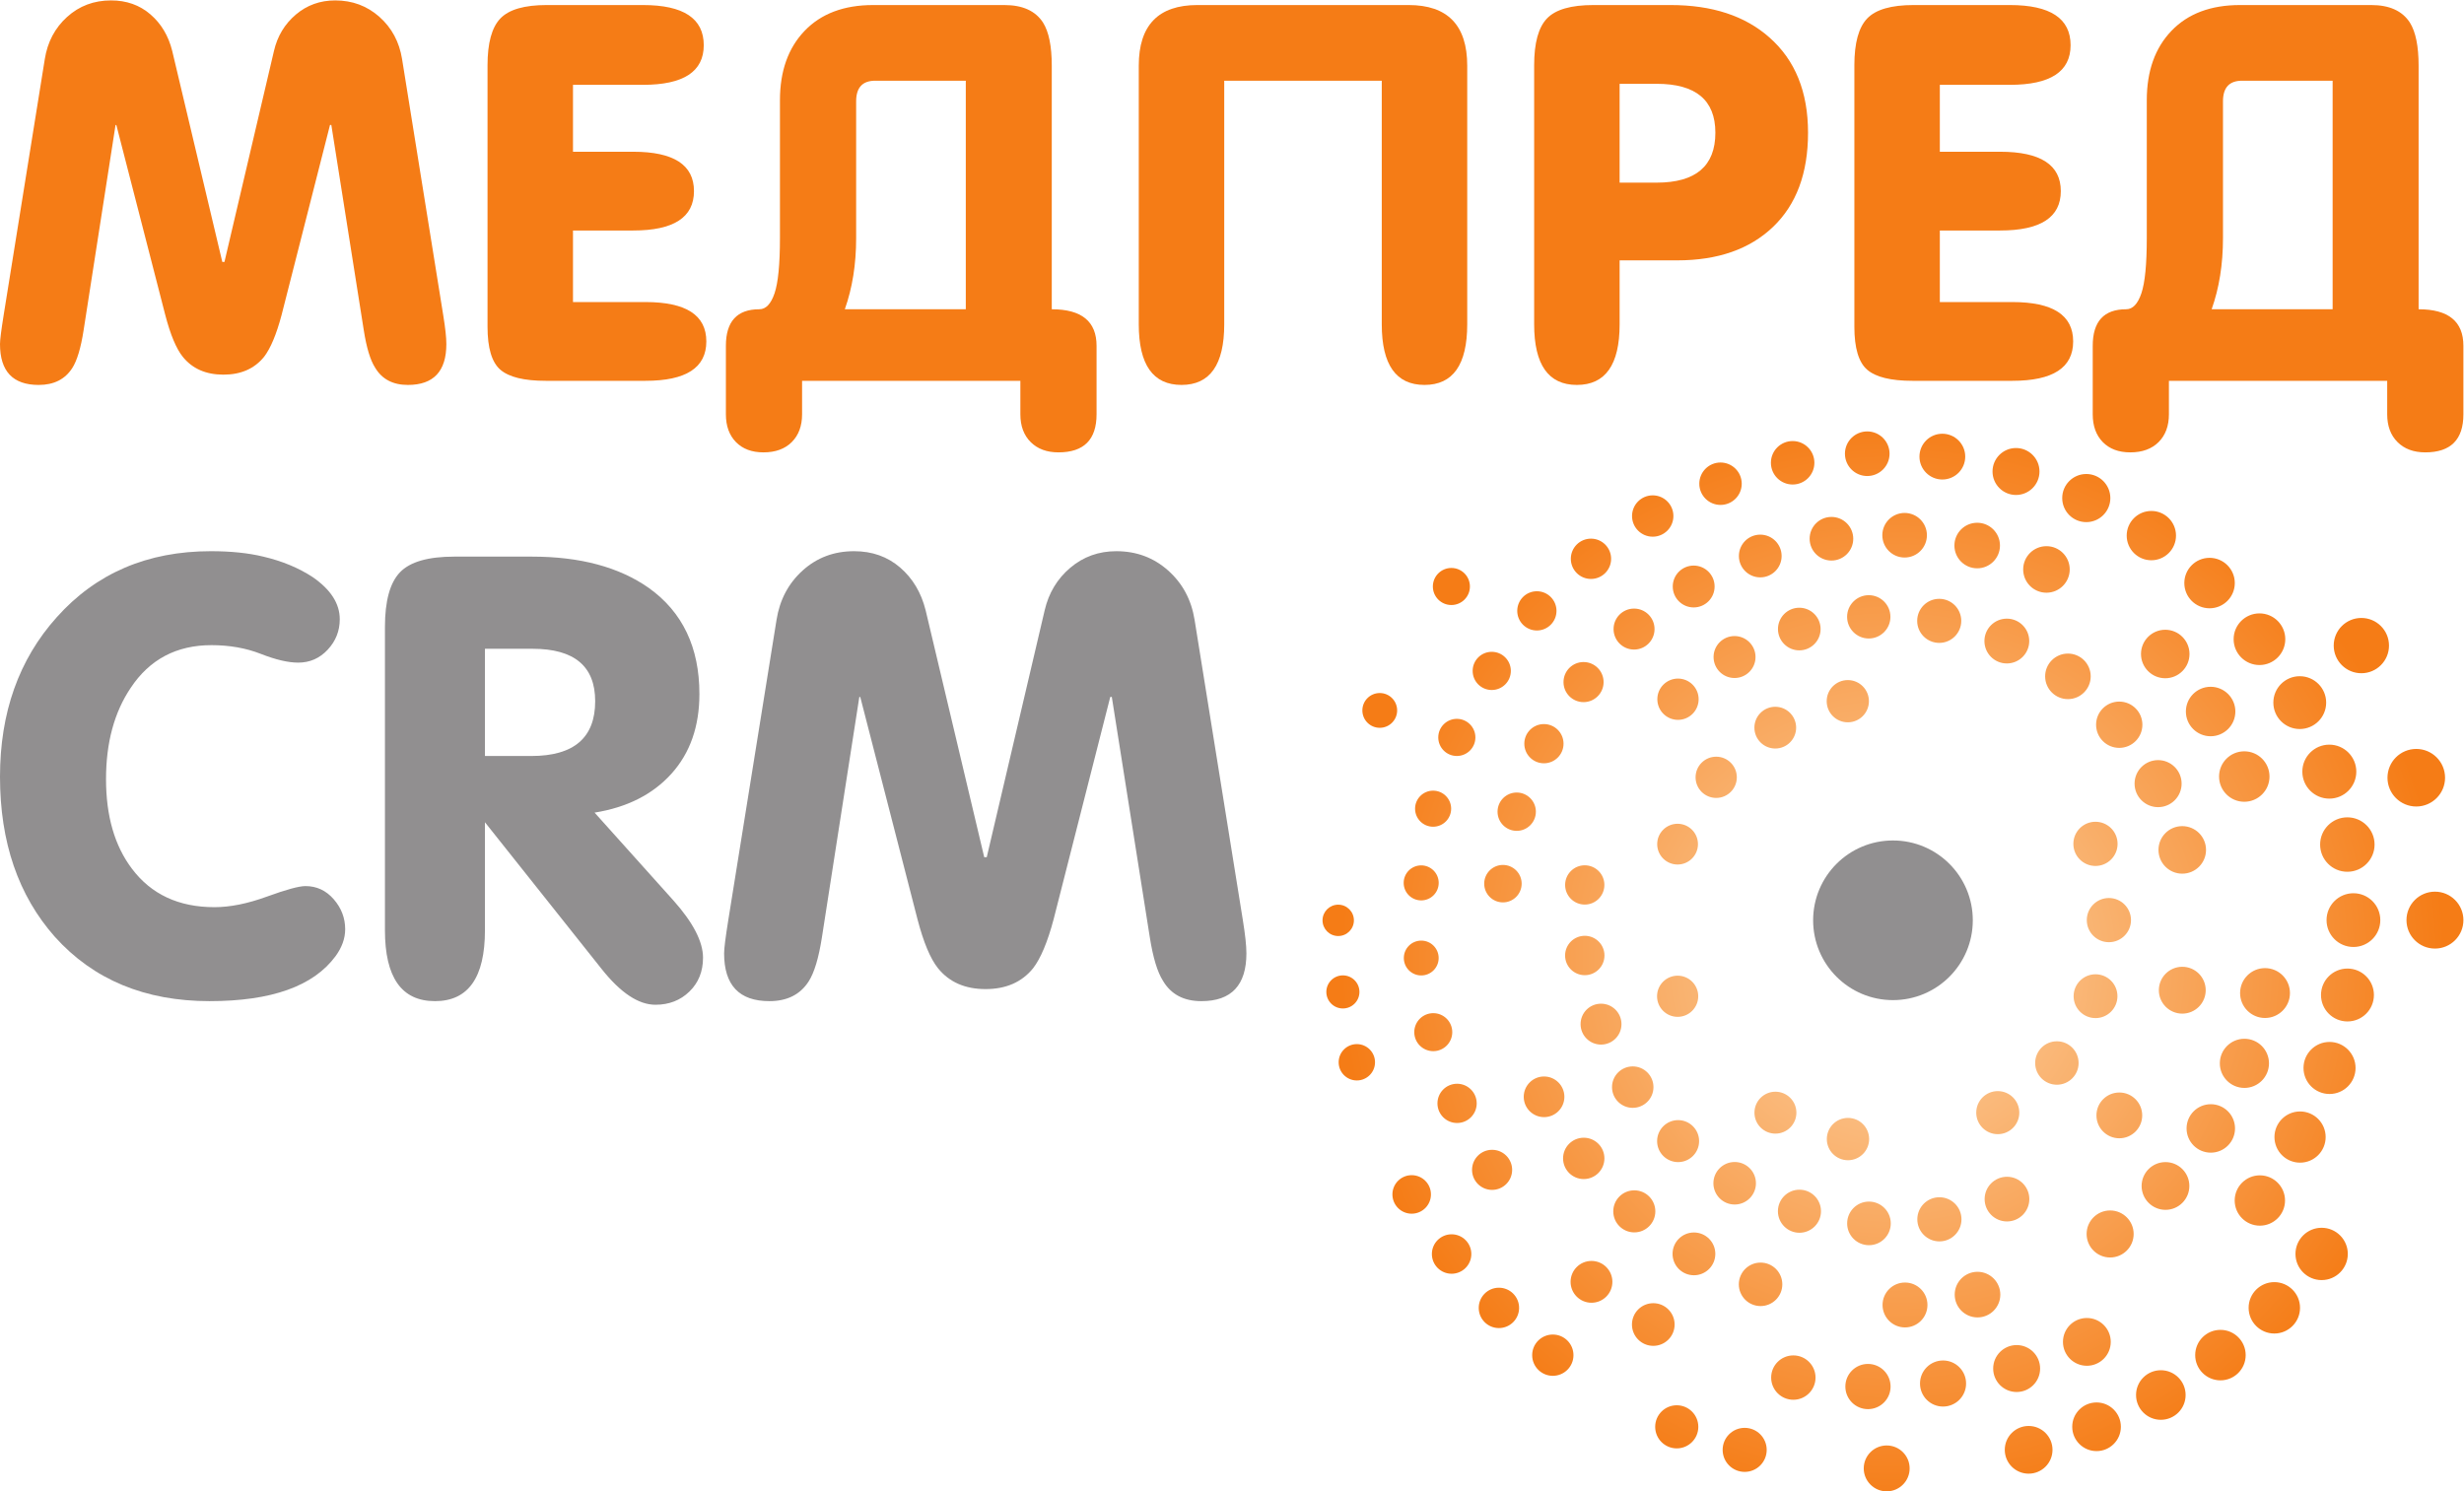 <?xml version="1.0" encoding="UTF-8" standalone="no"?>
<svg
   xmlns:dc="http://purl.org/dc/elements/1.1/"
   xmlns:cc="http://creativecommons.org/ns#"
   xmlns:rdf="http://www.w3.org/1999/02/22-rdf-syntax-ns#"
   xmlns:svg="http://www.w3.org/2000/svg"
   xmlns="http://www.w3.org/2000/svg"
   viewBox="0 0 315.307 190.867"
   height="190.867"
   width="315.307"
   xml:space="preserve"
   id="svg2"
   version="1.1"><defs
     id="defs6"><radialGradient
       id="radialGradient20"
       spreadMethod="pad"
       gradientTransform="matrix(528.571,0,0,-528.571,1817.21,508.821)"
       gradientUnits="userSpaceOnUse"
       r="1"
       cy="0"
       cx="0"
       fy="0"
       fx="0"><stop
         id="stop16"
         offset="0"
         style="stop-opacity:1;stop-color:#fcd4a7" /><stop
         id="stop18"
         offset="1"
         style="stop-opacity:1;stop-color:#f57c16" /></radialGradient></defs><g
     transform="matrix(1.333,0,0,-1.333,0,190.867)"
     id="g10"><g
       transform="scale(0.1)"
       id="g12"><path
         id="path14"
         style="fill:#918f90;fill-opacity:1;fill-rule:evenodd;stroke:none"
         d="m 1817.21,624.914 c 42.33,0 76.64,-34.316 76.64,-76.644 0,-42.329 -34.31,-76.641 -76.64,-76.641 -42.33,0 -76.64,34.312 -76.64,76.641 0,42.328 34.31,76.644 76.64,76.644" /><path
         id="path22"
         style="fill:url(#radialGradient20);fill-opacity:1;fill-rule:evenodd;stroke:none"
         d="m 2032.83,621.656 c 0,11.719 -9.5,21.219 -21.22,21.219 -11.72,0 -21.22,-9.5 -21.22,-21.219 0,-11.722 9.5,-21.218 21.22,-21.218 11.72,0 21.22,9.496 21.22,21.218 z m -238.7,136.973 c 0,11.195 -9.07,20.273 -20.27,20.273 -11.2,0 -20.27,-9.078 -20.27,-20.273 0,-11.199 9.07,-20.274 20.27,-20.274 11.2,0 20.27,9.075 20.27,20.274 z m -69.87,-25.399 c 0,11.067 -8.97,20.04 -20.03,20.04 -11.07,0 -20.04,-8.973 -20.04,-20.04 0,-11.062 8.97,-20.035 20.04,-20.035 11.06,0 20.03,8.973 20.03,20.035 z m -56.94,-47.679 c 0,10.933 -8.87,19.797 -19.8,19.797 -10.94,0 -19.8,-8.864 -19.8,-19.797 0,-10.934 8.86,-19.797 19.8,-19.797 10.93,0 19.8,8.863 19.8,19.797 z m -37.31,-64.172 c 0,10.805 -8.76,19.562 -19.57,19.562 -10.8,0 -19.56,-8.757 -19.56,-19.562 0,-10.805 8.76,-19.563 19.56,-19.563 10.81,0 19.57,8.758 19.57,19.563 z m 0.26,-146.047 c 0,10.914 -8.85,19.766 -19.76,19.766 -10.92,0 -19.77,-8.852 -19.77,-19.766 0,-10.918 8.85,-19.766 19.77,-19.766 10.91,0 19.76,8.848 19.76,19.766 z m 94.24,-111.773 c 0,11.121 -9.02,20.132 -20.13,20.132 -11.12,0 -20.13,-9.011 -20.13,-20.132 0,-11.11 9.01,-20.118 20.13,-20.118 11.11,0 20.13,9.008 20.13,20.118 z m 69.83,-25.34 c 0,11.222 -9.09,20.312 -20.31,20.312 -11.21,0 -20.31,-9.09 -20.31,-20.312 0,-11.207 9.1,-20.309 20.31,-20.309 11.22,0 20.31,9.102 20.31,20.309 z m 144.16,25.371 c 0,11.422 -9.25,20.68 -20.67,20.68 -11.42,0 -20.67,-9.258 -20.67,-20.68 0,-11.41 9.25,-20.668 20.67,-20.668 11.42,0 20.67,9.258 20.67,20.668 z m 56.92,47.648 c 0,11.524 -9.34,20.86 -20.85,20.86 -11.52,0 -20.85,-9.336 -20.85,-20.86 0,-11.508 9.33,-20.847 20.85,-20.847 11.51,0 20.85,9.339 20.85,20.847 z m 37.29,64.16 c 0,11.618 -9.42,21.032 -21.04,21.032 -11.61,0 -21.03,-9.414 -21.03,-21.032 0,-11.617 9.42,-21.035 21.03,-21.035 11.62,0 21.04,9.418 21.04,21.035 z m 13.01,73.043 c 0,11.715 -9.5,21.215 -21.22,21.215 -11.72,0 -21.21,-9.5 -21.21,-21.215 0,-11.718 9.49,-21.214 21.21,-21.214 11.72,0 21.22,9.496 21.22,21.214 z m 72.03,67.411 c 0,12.609 -10.22,22.824 -22.83,22.824 -12.61,0 -22.82,-10.215 -22.82,-22.824 0,-12.606 10.21,-22.825 22.82,-22.825 12.61,0 22.83,10.219 22.83,22.825 z m -23.44,63.625 c 0,12.468 -10.11,22.578 -22.58,22.578 -12.47,0 -22.58,-10.11 -22.58,-22.578 0,-12.473 10.11,-22.582 22.58,-22.582 12.47,0 22.58,10.109 22.58,22.582 z m -37.65,56.55 c 0,12.274 -9.95,22.223 -22.23,22.223 -12.27,0 -22.22,-9.949 -22.22,-22.223 0,-12.273 9.95,-22.222 22.22,-22.222 12.28,0 22.23,9.949 22.23,22.222 z m -49.62,46.453 c 0,12.075 -9.79,21.864 -21.87,21.864 -12.08,0 -21.87,-9.789 -21.87,-21.864 0,-12.078 9.79,-21.867 21.87,-21.867 12.08,0 21.87,9.789 21.87,21.867 z m -59,33.891 c 0,11.875 -9.63,21.508 -21.51,21.508 -11.88,0 -21.51,-9.633 -21.51,-21.508 0,-11.879 9.63,-21.512 21.51,-21.512 11.88,0 21.51,9.633 21.51,21.512 z m -65.26,19.375 c 0,11.684 -9.47,21.156 -21.15,21.156 -11.68,0 -21.16,-9.472 -21.16,-21.156 0,-11.68 9.48,-21.148 21.16,-21.148 11.68,0 21.15,9.468 21.15,21.148 z m -68,3.871 c 0,11.488 -9.31,20.797 -20.8,20.797 -11.48,0 -20.79,-9.309 -20.79,-20.797 0,-11.484 9.31,-20.793 20.79,-20.793 11.49,0 20.8,9.309 20.8,20.793 z m -67.03,-11.719 c 0,11.297 -9.16,20.457 -20.46,20.457 -11.3,0 -20.46,-9.16 -20.46,-20.457 0,-11.3 9.16,-20.46 20.46,-20.46 11.3,0 20.46,9.16 20.46,20.46 z m -62.47,-26.867 c 0,11.121 -9.02,20.137 -20.14,20.137 -11.13,0 -20.14,-9.016 -20.14,-20.137 0,-11.125 9.01,-20.14 20.14,-20.14 11.12,0 20.14,9.015 20.14,20.14 z m -54.62,-40.511 c 0,10.945 -8.87,19.816 -19.82,19.816 -10.94,0 -19.82,-8.871 -19.82,-19.816 0,-10.946 8.88,-19.817 19.82,-19.817 10.95,0 19.82,8.871 19.82,19.817 z m -90.47,-178.305 c 0,10.41 -8.44,18.851 -18.85,18.851 -10.41,0 -18.85,-8.441 -18.85,-18.851 0,-10.41 8.44,-18.852 18.85,-18.852 10.41,0 18.85,8.442 18.85,18.852 z m 0.08,-67.746 c 0,10.441 -8.46,18.91 -18.9,18.91 -10.45,0 -18.91,-8.469 -18.91,-18.91 0,-10.446 8.46,-18.906 18.91,-18.906 10.44,0 18.9,8.46 18.9,18.906 z m 16.32,-65.903 c 0,10.84 -8.79,19.633 -19.63,19.633 -10.85,0 -19.64,-8.793 -19.64,-19.633 0,-10.843 8.79,-19.636 19.64,-19.636 10.84,0 19.63,8.793 19.63,19.636 z m 30.71,-60.476 c 0,10.988 -8.91,19.89 -19.9,19.89 -10.99,0 -19.89,-8.902 -19.89,-19.89 0,-10.988 8.9,-19.891 19.89,-19.891 10.99,0 19.9,8.903 19.9,19.891 z m 43.81,-51.84 c 0,11.129 -9.02,20.16 -20.15,20.16 -11.13,0 -20.16,-9.031 -20.16,-20.16 0,-11.121 9.03,-20.148 20.16,-20.148 11.13,0 20.15,9.027 20.15,20.148 z m 54.56,-40.461 c 0,11.27 -9.14,20.41 -20.42,20.41 -11.27,0 -20.41,-9.14 -20.41,-20.41 0,-11.277 9.14,-20.418 20.41,-20.418 11.28,0 20.42,9.141 20.42,20.418 z m 62.45,-26.848 c 0,11.418 -9.26,20.668 -20.67,20.668 -11.42,0 -20.68,-9.25 -20.68,-20.668 0,-11.421 9.26,-20.679 20.68,-20.679 11.41,0 20.67,9.258 20.67,20.679 z m 66.98,-11.691 c 0,11.559 -9.37,20.941 -20.93,20.941 -11.56,0 -20.94,-9.382 -20.94,-20.941 0,-11.559 9.38,-20.93 20.94,-20.93 11.56,0 20.93,9.371 20.93,20.93 z m 67.88,3.91 c 0,11.699 -9.49,21.199 -21.19,21.199 -11.71,0 -21.2,-9.5 -21.2,-21.199 0,-11.699 9.49,-21.191 21.2,-21.191 11.7,0 21.19,9.492 21.19,21.191 z m 65.14,19.41 c 0,11.852 -9.61,21.45 -21.45,21.45 -11.85,0 -21.46,-9.598 -21.46,-21.45 0,-11.851 9.61,-21.449 21.46,-21.449 11.84,0 21.45,9.598 21.45,21.449 z m 108.36,80.379 c 0,12.129 -9.83,21.973 -21.97,21.973 -12.13,0 -21.97,-9.844 -21.97,-21.973 0,-12.14 9.84,-21.98 21.97,-21.98 12.14,0 21.97,9.84 21.97,21.98 z m 60.96,120.188 c 0,12.422 -10.07,22.492 -22.49,22.492 -12.42,0 -22.5,-10.07 -22.5,-22.492 0,-12.422 10.08,-22.492 22.5,-22.492 12.42,0 22.49,10.07 22.49,22.492 z m 61.24,205.144 c 0,13.379 -10.85,24.219 -24.22,24.219 -13.37,0 -24.21,-10.84 -24.21,-24.219 0,-13.371 10.84,-24.215 24.21,-24.215 13.37,0 24.22,10.844 24.22,24.215 z m -32.78,62.434 c 0,13.113 -10.64,23.746 -23.75,23.746 -13.12,0 -23.75,-10.633 -23.75,-23.746 0,-13.117 10.63,-23.75 23.75,-23.75 13.11,0 23.75,10.633 23.75,23.75 z m -44.03,55.219 c 0,12.855 -10.42,23.281 -23.28,23.281 -12.85,0 -23.28,-10.426 -23.28,-23.281 0,-12.852 10.43,-23.278 23.28,-23.278 12.86,0 23.28,10.426 23.28,23.278 z m -114.98,81.191 c 0,12.336 -10.01,22.34 -22.35,22.34 -12.33,0 -22.33,-10.004 -22.33,-22.34 0,-12.34 10,-22.344 22.33,-22.344 12.34,0 22.35,10.004 22.35,22.344 z m -66.96,22.949 c 0,12.082 -9.79,21.871 -21.87,21.871 -12.08,0 -21.87,-9.789 -21.87,-21.871 0,-12.078 9.79,-21.871 21.87,-21.871 12.08,0 21.87,9.793 21.87,21.871 z m -70.13,9.887 c 0,11.82 -9.59,21.406 -21.41,21.406 -11.82,0 -21.4,-9.586 -21.4,-21.406 0,-11.82 9.58,-21.402 21.4,-21.402 11.82,0 21.41,9.582 21.41,21.402 z m -70.72,-3.359 c 0,11.562 -9.37,20.937 -20.93,20.937 -11.57,0 -20.94,-9.375 -20.94,-20.937 0,-11.563 9.37,-20.938 20.94,-20.938 11.56,0 20.93,9.375 20.93,20.938 z m -68.76,-16.579 c 0,11.332 -9.18,20.516 -20.51,20.516 -11.33,0 -20.51,-9.184 -20.51,-20.516 0,-11.328 9.18,-20.511 20.51,-20.511 11.33,0 20.51,9.183 20.51,20.511 z m -64.33,-29.281 c 0,11.098 -8.99,20.094 -20.09,20.094 -11.1,0 -20.09,-8.996 -20.09,-20.094 0,-11.094 8.99,-20.09 20.09,-20.09 11.1,0 20.09,8.996 20.09,20.09 z m -57.66,-40.875 c 0,10.863 -8.8,19.668 -19.67,19.668 -10.86,0 -19.67,-8.805 -19.67,-19.668 0,-10.863 8.81,-19.668 19.67,-19.668 10.87,0 19.67,8.805 19.67,19.668 z m -48.91,-50.898 c 0,10.629 -8.62,19.246 -19.25,19.246 -10.63,0 -19.24,-8.617 -19.24,-19.246 0,-10.633 8.61,-19.246 19.24,-19.246 10.63,0 19.25,8.613 19.25,19.246 z m -38.46,-59.141 c 0,10.399 -8.43,18.824 -18.83,18.824 -10.39,0 -18.82,-8.425 -18.82,-18.824 0,-10.394 8.43,-18.824 18.82,-18.824 10.4,0 18.83,8.43 18.83,18.824 z m -26.55,-65.289 c 0,10.16 -8.24,18.399 -18.4,18.399 -10.17,0 -18.4,-8.239 -18.4,-18.399 0,-10.164 8.23,-18.402 18.4,-18.402 10.16,0 18.4,8.238 18.4,18.402 z m -13.64,-69.101 c 0,9.929 -8.05,17.976 -17.98,17.976 -9.93,0 -17.98,-8.047 -17.98,-17.976 0,-9.93 8.05,-17.981 17.98,-17.981 9.93,0 17.98,8.051 17.98,17.981 z m 41.01,-204.649 c 0,10.77 -8.74,19.512 -19.51,19.512 -10.78,0 -19.51,-8.742 -19.51,-19.512 0,-10.777 8.73,-19.508 19.51,-19.508 10.77,0 19.51,8.731 19.51,19.508 z m 38.43,-59.117 c 0,10.957 -8.88,19.84 -19.84,19.84 -10.97,0 -19.85,-8.883 -19.85,-19.84 0,-10.973 8.88,-19.852 19.85,-19.852 10.96,0 19.84,8.879 19.84,19.852 z m 48.88,-50.863 c 0,11.152 -9.04,20.191 -20.19,20.191 -11.15,0 -20.19,-9.039 -20.19,-20.191 0,-11.149 9.04,-20.188 20.19,-20.188 11.15,0 20.19,9.039 20.19,20.188 z m 57.59,-40.821 c 0,11.34 -9.19,20.543 -20.53,20.543 -11.34,0 -20.53,-9.203 -20.53,-20.543 0,-11.34 9.19,-20.527 20.53,-20.527 11.34,0 20.53,9.187 20.53,20.527 z m 64.31,-29.238 c 0,11.531 -9.35,20.871 -20.87,20.871 -11.53,0 -20.88,-9.34 -20.88,-20.871 0,-11.531 9.35,-20.871 20.88,-20.871 11.52,0 20.87,9.34 20.87,20.871 z m 139.33,-19.809 c 0,11.899 -9.65,21.547 -21.55,21.547 -11.91,0 -21.56,-9.648 -21.56,-21.547 0,-11.91 9.65,-21.562 21.56,-21.562 11.9,0 21.55,9.652 21.55,21.562 z m 69.95,9.938 c 0,12.101 -9.8,21.902 -21.89,21.902 -12.1,0 -21.9,-9.801 -21.9,-21.902 0,-12.09 9.8,-21.891 21.9,-21.891 12.09,0 21.89,9.801 21.89,21.891 z m 128,58.23 c 0,12.469 -10.11,22.571 -22.58,22.571 -12.47,0 -22.58,-10.102 -22.58,-22.571 0,-12.468 10.11,-22.578 22.58,-22.578 12.47,0 22.58,10.11 22.58,22.578 z m 53.47,46.082 c 0,12.661 -10.26,22.918 -22.91,22.918 -12.66,0 -22.92,-10.257 -22.92,-22.918 0,-12.652 10.26,-22.921 22.92,-22.921 12.65,0 22.91,10.269 22.91,22.921 z m 43.84,55.239 c 0,12.851 -10.42,23.261 -23.26,23.261 -12.85,0 -23.26,-10.41 -23.26,-23.261 0,-12.84 10.41,-23.258 23.26,-23.258 12.84,0 23.26,10.418 23.26,23.258 z m 32.61,62.492 c 0,13.027 -10.57,23.598 -23.6,23.598 -13.03,0 -23.6,-10.571 -23.6,-23.598 0,-13.031 10.57,-23.602 23.6,-23.602 13.03,0 23.6,10.571 23.6,23.602 z m 20.13,67.496 c 0,13.223 -10.72,23.941 -23.94,23.941 -13.22,0 -23.94,-10.718 -23.94,-23.941 0,-13.223 10.72,-23.941 23.94,-23.941 13.22,0 23.94,10.718 23.94,23.941 z m 81.22,142.57 c 0,14.434 -11.7,26.137 -26.13,26.137 -14.44,0 -26.14,-11.703 -26.14,-26.137 0,-14.429 11.7,-26.129 26.14,-26.129 14.43,0 26.13,11.7 26.13,26.129 z m -17.53,70.004 c 0,14.313 -11.6,25.914 -25.91,25.914 -14.31,0 -25.91,-11.601 -25.91,-25.914 0,-14.312 11.6,-25.914 25.91,-25.914 14.31,0 25.91,11.602 25.91,25.914 z m -28.93,66.274 c 0,14 -11.35,25.351 -25.36,25.351 -14,0 -25.35,-11.351 -25.35,-25.351 0,-14 11.35,-25.356 25.35,-25.356 14.01,0 25.36,11.356 25.36,25.356 z m -39.25,60.875 c 0,13.687 -11.09,24.785 -24.78,24.785 -13.7,0 -24.8,-11.098 -24.8,-24.785 0,-13.692 11.1,-24.793 24.8,-24.793 13.69,0 24.78,11.101 24.78,24.793 z m -48.47,53.91 c 0,13.379 -10.85,24.222 -24.23,24.222 -13.38,0 -24.22,-10.843 -24.22,-24.222 0,-13.383 10.84,-24.227 24.22,-24.227 13.38,0 24.23,10.844 24.23,24.227 z m -56.44,45.558 c 0,13.075 -10.6,23.664 -23.67,23.664 -13.07,0 -23.66,-10.589 -23.66,-23.664 0,-13.066 10.59,-23.664 23.66,-23.664 13.07,0 23.67,10.598 23.67,23.664 z m -63.03,36.039 c 0,12.758 -10.34,23.106 -23.1,23.106 -12.76,0 -23.1,-10.348 -23.1,-23.106 0,-12.757 10.34,-23.101 23.1,-23.101 12.76,0 23.1,10.344 23.1,23.101 z m -68.02,25.516 c 0,12.445 -10.1,22.536 -22.54,22.536 -12.45,0 -22.54,-10.091 -22.54,-22.536 0,-12.449 10.09,-22.543 22.54,-22.543 12.44,0 22.54,10.094 22.54,22.543 z m -71.28,14.281 c 0,12.135 -9.84,21.975 -21.98,21.975 -12.13,0 -21.97,-9.84 -21.97,-21.975 0,-12.136 9.84,-21.976 21.97,-21.976 12.14,0 21.98,9.84 21.98,21.976 z m -72.65,2.785 c 0,11.83 -9.59,21.41 -21.42,21.41 -11.82,0 -21.41,-9.58 -21.41,-21.41 0,-11.824 9.59,-21.414 21.41,-21.414 11.83,0 21.42,9.59 21.42,21.414 z m -72.16,-8.695 c 0,11.528 -9.34,20.865 -20.87,20.865 -11.53,0 -20.87,-9.337 -20.87,-20.865 0,-11.527 9.34,-20.871 20.87,-20.871 11.53,0 20.87,9.344 20.87,20.871 z m -69.75,-20.109 c 0,11.25 -9.12,20.363 -20.37,20.363 -11.24,0 -20.36,-9.113 -20.36,-20.363 0,-11.242 9.12,-20.36 20.36,-20.36 11.25,0 20.37,9.118 20.37,20.36 z m -65.59,-31.008 c 0,10.965 -8.89,19.852 -19.85,19.852 -10.97,0 -19.86,-8.887 -19.86,-19.852 0,-10.969 8.89,-19.855 19.86,-19.855 10.96,0 19.85,8.886 19.85,19.855 z m -59.79,-41.078 c 0,10.683 -8.66,19.348 -19.35,19.348 -10.68,0 -19.34,-8.665 -19.34,-19.348 0,-10.688 8.66,-19.348 19.34,-19.348 10.69,0 19.35,8.66 19.35,19.348 z m -52.45,-49.988 c 0,10.402 -8.43,18.839 -18.83,18.839 -10.41,0 -18.84,-8.437 -18.84,-18.839 0,-10.407 8.43,-18.84 18.84,-18.84 10.4,0 18.83,8.433 18.83,18.84 z m -43.81,-57.645 c 0,10.121 -8.21,18.328 -18.33,18.328 -10.13,0 -18.34,-8.207 -18.34,-18.328 0,-10.125 8.21,-18.336 18.34,-18.336 10.12,0 18.33,8.211 18.33,18.336 z m -34.03,-63.859 c 0,9.843 -7.98,17.828 -17.82,17.828 -9.85,0 -17.83,-7.985 -17.83,-17.828 0,-9.844 7.98,-17.825 17.83,-17.825 9.84,0 17.82,7.981 17.82,17.825 z m -23.28,-68.438 c 0,9.567 -7.76,17.32 -17.32,17.32 -9.57,0 -17.32,-7.753 -17.32,-17.32 0,-9.562 7.75,-17.316 17.32,-17.316 9.56,0 17.32,7.754 17.32,17.316 z m -11.95,-71.234 c 0,9.285 -7.53,16.812 -16.82,16.812 -9.28,0 -16.81,-7.527 -16.81,-16.812 0,-9.281 7.53,-16.809 16.81,-16.809 9.29,0 16.82,7.528 16.82,16.809 z m -0.04,-72.141 c 0,9.235 -7.48,16.723 -16.72,16.723 -9.24,0 -16.72,-7.488 -16.72,-16.723 0,-9.234 7.48,-16.719 16.72,-16.719 9.24,0 16.72,7.485 16.72,16.719 z m 13.06,-71.176 c 0,10.071 -8.17,18.239 -18.24,18.239 -10.08,0 -18.24,-8.168 -18.24,-18.239 0,-10.078 8.16,-18.238 18.24,-18.238 10.07,0 18.24,8.16 18.24,18.238 z m 23.46,-68.379 c 0,10.411 -8.43,18.84 -18.84,18.84 -10.4,0 -18.84,-8.429 -18.84,-18.84 0,-10.41 8.44,-18.839 18.84,-18.839 10.41,0 18.84,8.429 18.84,18.839 z m 34.02,-63.82 c 0,10.641 -8.62,19.25 -19.25,19.25 -10.63,0 -19.25,-8.609 -19.25,-19.25 0,-10.629 8.62,-19.25 19.25,-19.25 10.63,0 19.25,8.621 19.25,19.25 z m 96.23,-107.519 c 0,11.089 -8.98,20.07 -20.07,20.07 -11.08,0 -20.07,-8.981 -20.07,-20.07 0,-11.082 8.99,-20.071 20.07,-20.071 11.09,0 20.07,8.989 20.07,20.071 z m 59.74,-40.981 c 0,11.309 -9.17,20.481 -20.48,20.481 -11.31,0 -20.48,-9.172 -20.48,-20.481 0,-11.308 9.17,-20.48 20.48,-20.48 11.31,0 20.48,9.172 20.48,20.48 z m 135.27,-50.949 c 0,11.769 -9.54,21.301 -21.3,21.301 -11.76,0 -21.3,-9.532 -21.3,-21.301 0,-11.762 9.54,-21.301 21.3,-21.301 11.76,0 21.3,9.539 21.3,21.301 z m 72.05,-8.59 c 0,11.988 -9.71,21.711 -21.71,21.711 -11.99,0 -21.71,-9.723 -21.71,-21.711 0,-11.992 9.72,-21.711 21.71,-21.711 12,0 21.71,9.719 21.71,21.711 z m 72.48,2.899 c 0,12.21 -9.91,22.121 -22.13,22.121 -12.21,0 -22.11,-9.911 -22.11,-22.121 0,-12.219 9.9,-22.122 22.11,-22.122 12.22,0 22.13,9.902 22.13,22.122 z m 71.07,14.378 c 0,12.442 -10.08,22.532 -22.53,22.532 -12.44,0 -22.53,-10.09 -22.53,-22.532 0,-12.449 10.09,-22.527 22.53,-22.527 12.45,0 22.53,10.078 22.53,22.527 z m 67.81,25.59 c 0,12.672 -10.27,22.942 -22.94,22.942 -12.67,0 -22.94,-10.27 -22.94,-22.942 0,-12.668 10.27,-22.937 22.94,-22.937 12.67,0 22.94,10.269 22.94,22.937 z m 167.3,135.742 c 0,13.348 -10.82,24.168 -24.17,24.168 -13.34,0 -24.16,-10.82 -24.16,-24.168 0,-13.339 10.82,-24.16 24.16,-24.16 13.35,0 24.17,10.821 24.17,24.16 z m 39,60.918 c 0,13.571 -11,24.582 -24.58,24.582 -13.57,0 -24.57,-11.011 -24.57,-24.582 0,-13.57 11,-24.578 24.57,-24.578 13.58,0 24.58,11.008 24.58,24.578 z m 28.71,66.34 c 0,13.801 -11.19,24.989 -24.99,24.989 -13.8,0 -24.99,-11.188 -24.99,-24.989 0,-13.797 11.19,-24.988 24.99,-24.988 13.8,0 24.99,11.191 24.99,24.988 z m 17.62,70.055 c 0,14.023 -11.37,25.395 -25.4,25.395 -14.03,0 -25.4,-11.372 -25.4,-25.395 0,-14.027 11.37,-25.395 25.4,-25.395 14.03,0 25.4,11.368 25.4,25.395 z m 6.14,71.898 c 0,14.254 -11.55,25.805 -25.8,25.805 -14.26,0 -25.81,-11.551 -25.81,-25.805 0,-14.253 11.55,-25.804 25.81,-25.804 14.25,0 25.8,11.551 25.8,25.804 z m 62.16,136.711 c 0,15.27 -12.38,27.645 -27.64,27.645 -15.27,0 -27.64,-12.375 -27.64,-27.645 0,-15.261 12.37,-27.636 27.64,-27.636 15.26,0 27.64,12.375 27.64,27.636 z m -53.82,126.86 c 0,14.66 -11.88,26.535 -26.53,26.535 -14.66,0 -26.54,-11.875 -26.54,-26.535 0,-14.653 11.88,-26.532 26.54,-26.532 14.65,0 26.53,11.879 26.53,26.532 z m -882.3,56.746 c 0,9.824 -7.97,17.793 -17.79,17.793 -9.83,0 -17.79,-7.969 -17.79,-17.793 0,-9.828 7.96,-17.793 17.79,-17.793 9.82,0 17.79,7.965 17.79,17.793 z m -69.86,-118.985 c 0,9.227 -7.47,16.7 -16.69,16.7 -9.23,0 -16.7,-7.473 -16.7,-16.7 0,-9.218 7.47,-16.695 16.7,-16.695 9.22,0 16.69,7.477 16.69,16.695 z m -41.51,-201.562 c 0,8.32 -6.74,15.059 -15.06,15.059 -8.31,0 -15.06,-6.739 -15.06,-15.059 0,-8.313 6.75,-15.055 15.06,-15.055 8.32,0 15.06,6.742 15.06,15.055 z m 5.31,-68.719 c 0,8.774 -7.12,15.891 -15.89,15.891 -8.78,0 -15.89,-7.117 -15.89,-15.891 0,-8.773 7.11,-15.89 15.89,-15.89 8.77,0 15.89,7.117 15.89,15.89 z m 14.96,-67.543 c 0,9.641 -7.82,17.449 -17.46,17.449 -9.64,0 -17.46,-7.808 -17.46,-17.449 0,-9.64 7.82,-17.461 17.46,-17.461 9.64,0 17.46,7.821 17.46,17.461 z m 53.69,-126.879 c 0,10.211 -8.28,18.489 -18.5,18.489 -10.21,0 -18.49,-8.278 -18.49,-18.489 0,-10.218 8.28,-18.5 18.49,-18.5 10.22,0 18.5,8.282 18.5,18.5 z m 38.77,-57.218 c 0,10.457 -8.48,18.937 -18.94,18.937 -10.46,0 -18.94,-8.48 -18.94,-18.937 0,-10.461 8.48,-18.942 18.94,-18.942 10.46,0 18.94,8.481 18.94,18.942 z m 45.85,-51.723 c 0,10.699 -8.67,19.383 -19.38,19.383 -10.7,0 -19.37,-8.684 -19.37,-19.383 0,-10.699 8.67,-19.379 19.37,-19.379 10.71,0 19.38,8.68 19.38,19.379 z m 52.19,-45.399 c 0,10.95 -8.87,19.821 -19.82,19.821 -10.94,0 -19.82,-8.871 -19.82,-19.821 0,-10.949 8.88,-19.82 19.82,-19.82 10.95,0 19.82,8.871 19.82,19.82 z m 119.85,-68.789 c 0,11.438 -9.27,20.699 -20.7,20.699 -11.44,0 -20.71,-9.262 -20.71,-20.699 0,-11.43 9.27,-20.703 20.71,-20.703 11.43,0 20.7,9.273 20.7,20.703 z M 1696,39.82 c 0,11.68 -9.47,21.141 -21.14,21.141 -11.68,0 -21.15,-9.461 -21.15,-21.141 0,-11.68 9.47,-21.141 21.15,-21.141 11.67,0 21.14,9.461 21.14,21.141 z m 137.22,-17.789 c 0,12.16 -9.86,22.02 -22.03,22.02 -12.16,0 -22.03,-9.859 -22.03,-22.02 C 1789.16,9.859 1799.03,0 1811.19,0 c 12.17,0 22.03,9.859 22.03,22.031 z m 137.15,17.828 c 0,12.66 -10.26,22.91 -22.91,22.91 -12.65,0 -22.91,-10.25 -22.91,-22.91 0,-12.649 10.26,-22.898 22.91,-22.898 12.65,0 22.91,10.25 22.91,22.898 z M 2036,61.988 c 0,12.902 -10.46,23.363 -23.35,23.363 -12.9,0 -23.35,-10.461 -23.35,-23.363 0,-12.887 10.45,-23.348 23.35,-23.348 12.89,0 23.35,10.461 23.35,23.348 z m 62.15,30.5 c 0,13.141 -10.66,23.793 -23.8,23.793 -13.14,0 -23.79,-10.652 -23.79,-23.793 0,-13.137 10.65,-23.797 23.79,-23.797 13.14,0 23.8,10.66 23.8,23.797 z m 57.66,38.313 c 0,13.39 -10.85,24.238 -24.23,24.238 -13.39,0 -24.24,-10.848 -24.24,-24.238 0,-13.379 10.85,-24.231 24.24,-24.231 13.38,0 24.23,10.852 24.23,24.231 z m 52.17,45.41 c 0,13.617 -11.04,24.668 -24.67,24.668 -13.63,0 -24.68,-11.051 -24.68,-24.668 0,-13.633 11.05,-24.68 24.68,-24.68 13.63,0 24.67,11.047 24.67,24.68 z m 45.86,51.738 c 0,13.86 -11.25,25.11 -25.12,25.11 -13.87,0 -25.12,-11.25 -25.12,-25.11 0,-13.879 11.25,-25.121 25.12,-25.121 13.87,0 25.12,11.242 25.12,25.121 z m 83.66,293.168 c -15.1,0 -27.33,12.235 -27.33,27.324 0,15.09 12.23,27.325 27.33,27.325 15.09,0 27.32,-12.235 27.32,-27.325 0,-15.089 -12.23,-27.324 -27.32,-27.324" /><path
         id="path24"
         style="fill:#918f90;fill-opacity:1;fill-rule:evenodd;stroke:none"
         d="m 201.254,470.645 c -62.078,0 -111.613,20.597 -148.625,61.796 C 17.539,572.102 0,623.301 0,686.066 c 0,61.602 18.121,112.618 54.359,153.047 37.785,42.352 87.129,63.535 148.051,63.535 19.274,0 36.047,-1.738 50.317,-5.207 18.113,-4.246 33.918,-10.8 47.418,-19.656 17.351,-11.965 26.023,-25.449 26.023,-40.488 0,-11.184 -3.859,-20.918 -11.563,-29.199 -7.718,-8.301 -17.164,-12.442 -28.339,-12.442 -9.641,0 -21.598,2.793 -35.856,8.387 -14.265,5.586 -30.074,8.391 -47.422,8.391 -33.539,0 -59.375,-13.664 -77.496,-40.977 -15.808,-23.469 -23.711,-52.695 -23.711,-87.695 0,-35.391 8.285,-64.043 24.867,-85.969 18.508,-24.617 44.915,-36.934 79.231,-36.934 15.039,0 31.809,3.379 50.312,10.129 18.504,6.739 30.844,10.117 37.012,10.117 10.789,0 19.856,-4.218 27.184,-12.656 7.316,-8.437 10.984,-18.027 10.984,-28.761 0,-8.829 -3.09,-17.45 -9.254,-25.887 -21.203,-28.781 -61.496,-43.156 -120.863,-43.156" /><path
         id="path26"
         style="fill:#918f90;fill-opacity:1;fill-rule:evenodd;stroke:none"
         d="m 465.535,706.016 h 44.531 c 40.864,0 61.301,17.539 61.301,52.629 0,33.543 -20.051,50.312 -60.14,50.312 h -45.692 z m 0,-63.614 V 538.664 c 0,-45.344 -16,-68.019 -47.996,-68.019 -32.008,0 -48.004,22.714 -48.004,68.156 v 291.074 c 0,25.02 4.82,42.539 14.457,52.547 9.637,10.012 26.985,15.019 52.055,15.019 h 74.598 c 46.265,0 83.656,-10.027 112.191,-30.066 32.391,-23.137 48.582,-57.07 48.582,-101.789 0,-31.231 -8.969,-56.777 -26.891,-76.629 C 626.598,669.102 602.02,656.66 570.793,651.66 l 75.754,-84.433 c 18.887,-21.211 28.34,-39.52 28.34,-54.942 0,-13.113 -4.336,-23.906 -13.012,-32.383 -8.676,-8.476 -19.57,-12.722 -32.676,-12.722 -16.191,0 -33.347,11.367 -51.469,34.121 L 465.535,642.402" /><path
         id="path28"
         style="fill:#918f90;fill-opacity:1;fill-rule:evenodd;stroke:none"
         d="m 944.844,608.84 2.414,0.027 55.622,237.082 c 3.85,16.582 12.04,30.176 24.56,40.781 12.53,10.614 27.26,15.918 44.22,15.918 19.26,0 35.83,-6.171 49.69,-18.507 13.86,-12.344 22.34,-28.145 25.43,-47.422 l 46.28,-287.996 c 2.3,-14.172 3.46,-24.883 3.46,-32.149 0,-30.617 -14.41,-45.929 -43.2,-45.929 -16.9,0 -29.19,6.503 -36.87,19.503 -5.38,8.407 -9.6,22.364 -12.67,41.864 l -36.48,230.734 -1.48,-0.051 -54.36,-213.398 c -5.79,-21.797 -12.351,-37.461 -19.667,-47.012 -10.797,-13.387 -26.023,-20.066 -45.684,-20.066 -19.664,0 -34.898,6.679 -45.687,20.066 -7.332,9.172 -13.879,24.836 -19.664,47.012 l -54.938,213.398 -0.902,-0.039 -35.902,-230.742 c -3.094,-19.851 -7.344,-33.973 -12.75,-42.371 -8.118,-12.598 -20.676,-18.898 -37.672,-18.898 -28.989,0 -43.473,15.312 -43.473,45.929 0,4.59 1.344,15.301 4.051,32.149 l 46.273,287.996 c 3.071,19.277 11.434,35.078 25.102,47.422 13.664,12.336 30.105,18.507 49.351,18.507 17.313,0 32.028,-5.214 44.157,-15.636 12.113,-10.43 20.293,-24.121 24.531,-41.114 L 944.844,608.84" /><path
         id="path30"
         style="fill:#f57c16;fill-opacity:1;fill-rule:evenodd;stroke:none"
         d="m 213.414,1180.38 2.059,0.01 47.539,202.61 c 3.289,14.17 10.285,25.79 20.988,34.87 10.703,9.06 23.301,13.59 37.781,13.59 16.465,0 30.621,-5.27 42.477,-15.81 11.847,-10.55 19.086,-24.05 21.726,-40.53 L 425.531,1129 c 1.969,-12.11 2.961,-21.27 2.961,-27.47 0,-26.16 -12.308,-39.25 -36.926,-39.25 -14.437,0 -24.941,5.56 -31.503,16.67 -4.594,7.18 -8.204,19.11 -10.825,35.77 l -31.175,197.19 -1.266,-0.05 -46.461,-182.36 c -4.941,-18.62 -10.547,-32.02 -16.801,-40.18 -9.226,-11.44 -22.242,-17.16 -39.043,-17.16 -16.801,0 -29.824,5.72 -39.043,17.16 -6.265,7.83 -11.859,21.22 -16.801,40.18 l -46.953,182.36 -0.773,-0.03 -30.68,-197.2 c -2.641,-16.96 -6.277,-29.03 -10.898,-36.2 -6.934,-10.77 -17.664,-16.15 -32.191,-16.15 C 12.379,1062.28 0,1075.37 0,1101.53 c 0,3.92 1.152,13.08 3.461,27.47 l 39.547,246.12 c 2.621,16.48 9.774,29.98 21.449,40.53 11.676,10.54 25.734,15.81 42.18,15.81 14.793,0 27.367,-4.45 37.726,-13.36 10.36,-8.9 17.348,-20.62 20.969,-35.14 l 48.082,-202.58" /><path
         id="path32"
         style="fill:#f57c16;fill-opacity:1;fill-rule:evenodd;stroke:none"
         d="m 617.273,1427.02 c 38.879,0 58.325,-12.86 58.325,-38.56 0,-25.37 -19.446,-38.05 -58.325,-38.05 h -67.21 v -64.24 h 57.824 c 38.871,0 58.32,-12.61 58.32,-37.81 0,-25.21 -19.449,-37.81 -58.32,-37.81 h -57.824 v -68.7 h 69.683 c 38.875,0 58.32,-12.6 58.32,-37.8 0,-25.21 -19.445,-37.82 -58.32,-37.82 h -95.879 c -20.758,0 -35.258,3.54 -43.492,10.63 -8.234,7.08 -12.352,20.84 -12.352,41.27 v 251.07 c 0,21.4 4.118,36.39 12.352,44.96 8.234,8.57 23.063,12.86 44.484,12.86 h 92.414" /><path
         id="path34"
         style="fill:#f57c16;fill-opacity:1;fill-rule:evenodd;stroke:none"
         d="m 811.008,1134.94 h 116.14 v 219.42 h -86.98 c -12.195,0 -18.289,-6.59 -18.289,-19.77 v -131.46 c 0,-25.04 -3.625,-47.77 -10.871,-68.19 z m 168.527,-68.71 H 769.984 v -32.12 c 0,-11.2 -3.296,-20.09 -9.882,-26.68 -6.594,-6.59 -15.653,-9.895 -27.18,-9.895 -11.207,0 -20.016,3.305 -26.442,9.895 -6.425,6.59 -9.64,15.48 -9.64,26.68 v 65.73 c 0,23.4 10.703,35.1 32.125,35.1 6.254,0 11.125,5.1 14.582,15.31 3.461,10.21 5.187,27.84 5.187,52.88 v 132.45 c 0,28.01 7.907,50.24 23.723,66.72 15.813,16.47 37.723,24.72 65.731,24.72 h 126.027 c 17.461,0 29.812,-5.61 37.065,-16.81 5.6,-8.9 8.4,-22.73 8.4,-41.51 v -233.76 c 28.66,0 43,-11.7 43,-35.1 v -65.73 c 0,-24.38 -12.19,-36.575 -36.57,-36.575 -11.21,0 -20.102,3.305 -26.692,9.895 -6.598,6.59 -9.883,15.48 -9.883,26.68 v 32.12" /><path
         id="path36"
         style="fill:#f57c16;fill-opacity:1;fill-rule:evenodd;stroke:none"
         d="M 1175.24,1354.36 V 1120.5 c 0,-38.82 -13.68,-58.22 -41.02,-58.22 -27.35,0 -41.02,19.42 -41.02,58.24 v 248.25 c 0,38.83 18.78,58.25 56.34,58.25 h 202.63 c 37.56,0 56.34,-19.42 56.34,-58.25 v -248.25 c 0,-38.82 -13.67,-58.24 -41.01,-58.24 -27.36,0 -41.03,19.4 -41.03,58.22 v 233.86 h -151.23" /><path
         id="path38"
         style="fill:#f57c16;fill-opacity:1;fill-rule:evenodd;stroke:none"
         d="m 1554.8,1256.51 h 35.58 c 37.56,0 56.34,15.97 56.34,47.94 0,31.3 -18.78,46.95 -56.34,46.95 h -35.58 z m -41.03,-194.23 c -27.35,0 -41.01,19.42 -41.01,58.24 v 248.75 c 0,21.38 4.11,36.35 12.35,44.91 8.23,8.56 23.06,12.84 44.48,12.84 h 74.14 c 39.86,0 71.49,-10.38 94.89,-31.14 24.71,-21.74 37.06,-52.22 37.06,-91.43 0,-38.88 -11.2,-69.02 -33.6,-90.44 -22.42,-21.43 -53.06,-32.13 -91.93,-32.13 h -55.35 v -61.52 c 0,-38.72 -13.68,-58.08 -41.03,-58.08" /><path
         id="path40"
         style="fill:#f57c16;fill-opacity:1;fill-rule:evenodd;stroke:none"
         d="m 1929.41,1427.02 c 38.88,0 58.32,-12.86 58.32,-38.56 0,-25.37 -19.44,-38.05 -58.32,-38.05 h -67.21 v -64.24 h 57.82 c 38.87,0 58.32,-12.61 58.32,-37.81 0,-25.21 -19.45,-37.81 -58.32,-37.81 h -57.82 v -68.7 h 69.68 c 38.88,0 58.32,-12.6 58.32,-37.8 0,-25.21 -19.44,-37.82 -58.32,-37.82 H 1836 c -20.75,0 -35.25,3.54 -43.49,10.63 -8.24,7.08 -12.35,20.84 -12.35,41.27 v 251.07 c 0,21.4 4.11,36.39 12.35,44.96 8.24,8.57 23.06,12.86 44.49,12.86 h 92.41" /><path
         id="path42"
         style="fill:#f57c16;fill-opacity:1;fill-rule:evenodd;stroke:none"
         d="m 2123.14,1134.94 h 116.14 v 219.42 h -86.98 c -12.19,0 -18.28,-6.59 -18.28,-19.77 v -131.46 c 0,-25.04 -3.63,-47.77 -10.88,-68.19 z m 168.53,-68.71 h -209.55 v -32.12 c 0,-11.2 -3.3,-20.09 -9.88,-26.68 -6.6,-6.59 -15.65,-9.895 -27.19,-9.895 -11.2,0 -20.01,3.305 -26.43,9.895 -6.43,6.59 -9.64,15.48 -9.64,26.68 v 65.73 c 0,23.4 10.7,35.1 32.12,35.1 6.26,0 11.12,5.1 14.58,15.31 3.47,10.21 5.19,27.84 5.19,52.88 v 132.45 c 0,28.01 7.9,50.24 23.72,66.72 15.82,16.47 37.73,24.72 65.74,24.72 h 126.02 c 17.46,0 29.82,-5.61 37.06,-16.81 5.61,-8.9 8.41,-22.73 8.41,-41.51 v -233.76 c 28.66,0 43,-11.7 43,-35.1 v -65.73 c 0,-24.38 -12.2,-36.575 -36.57,-36.575 -11.21,0 -20.11,3.305 -26.69,9.895 -6.6,6.59 -9.89,15.48 -9.89,26.68 v 32.12" /></g></g></svg>
